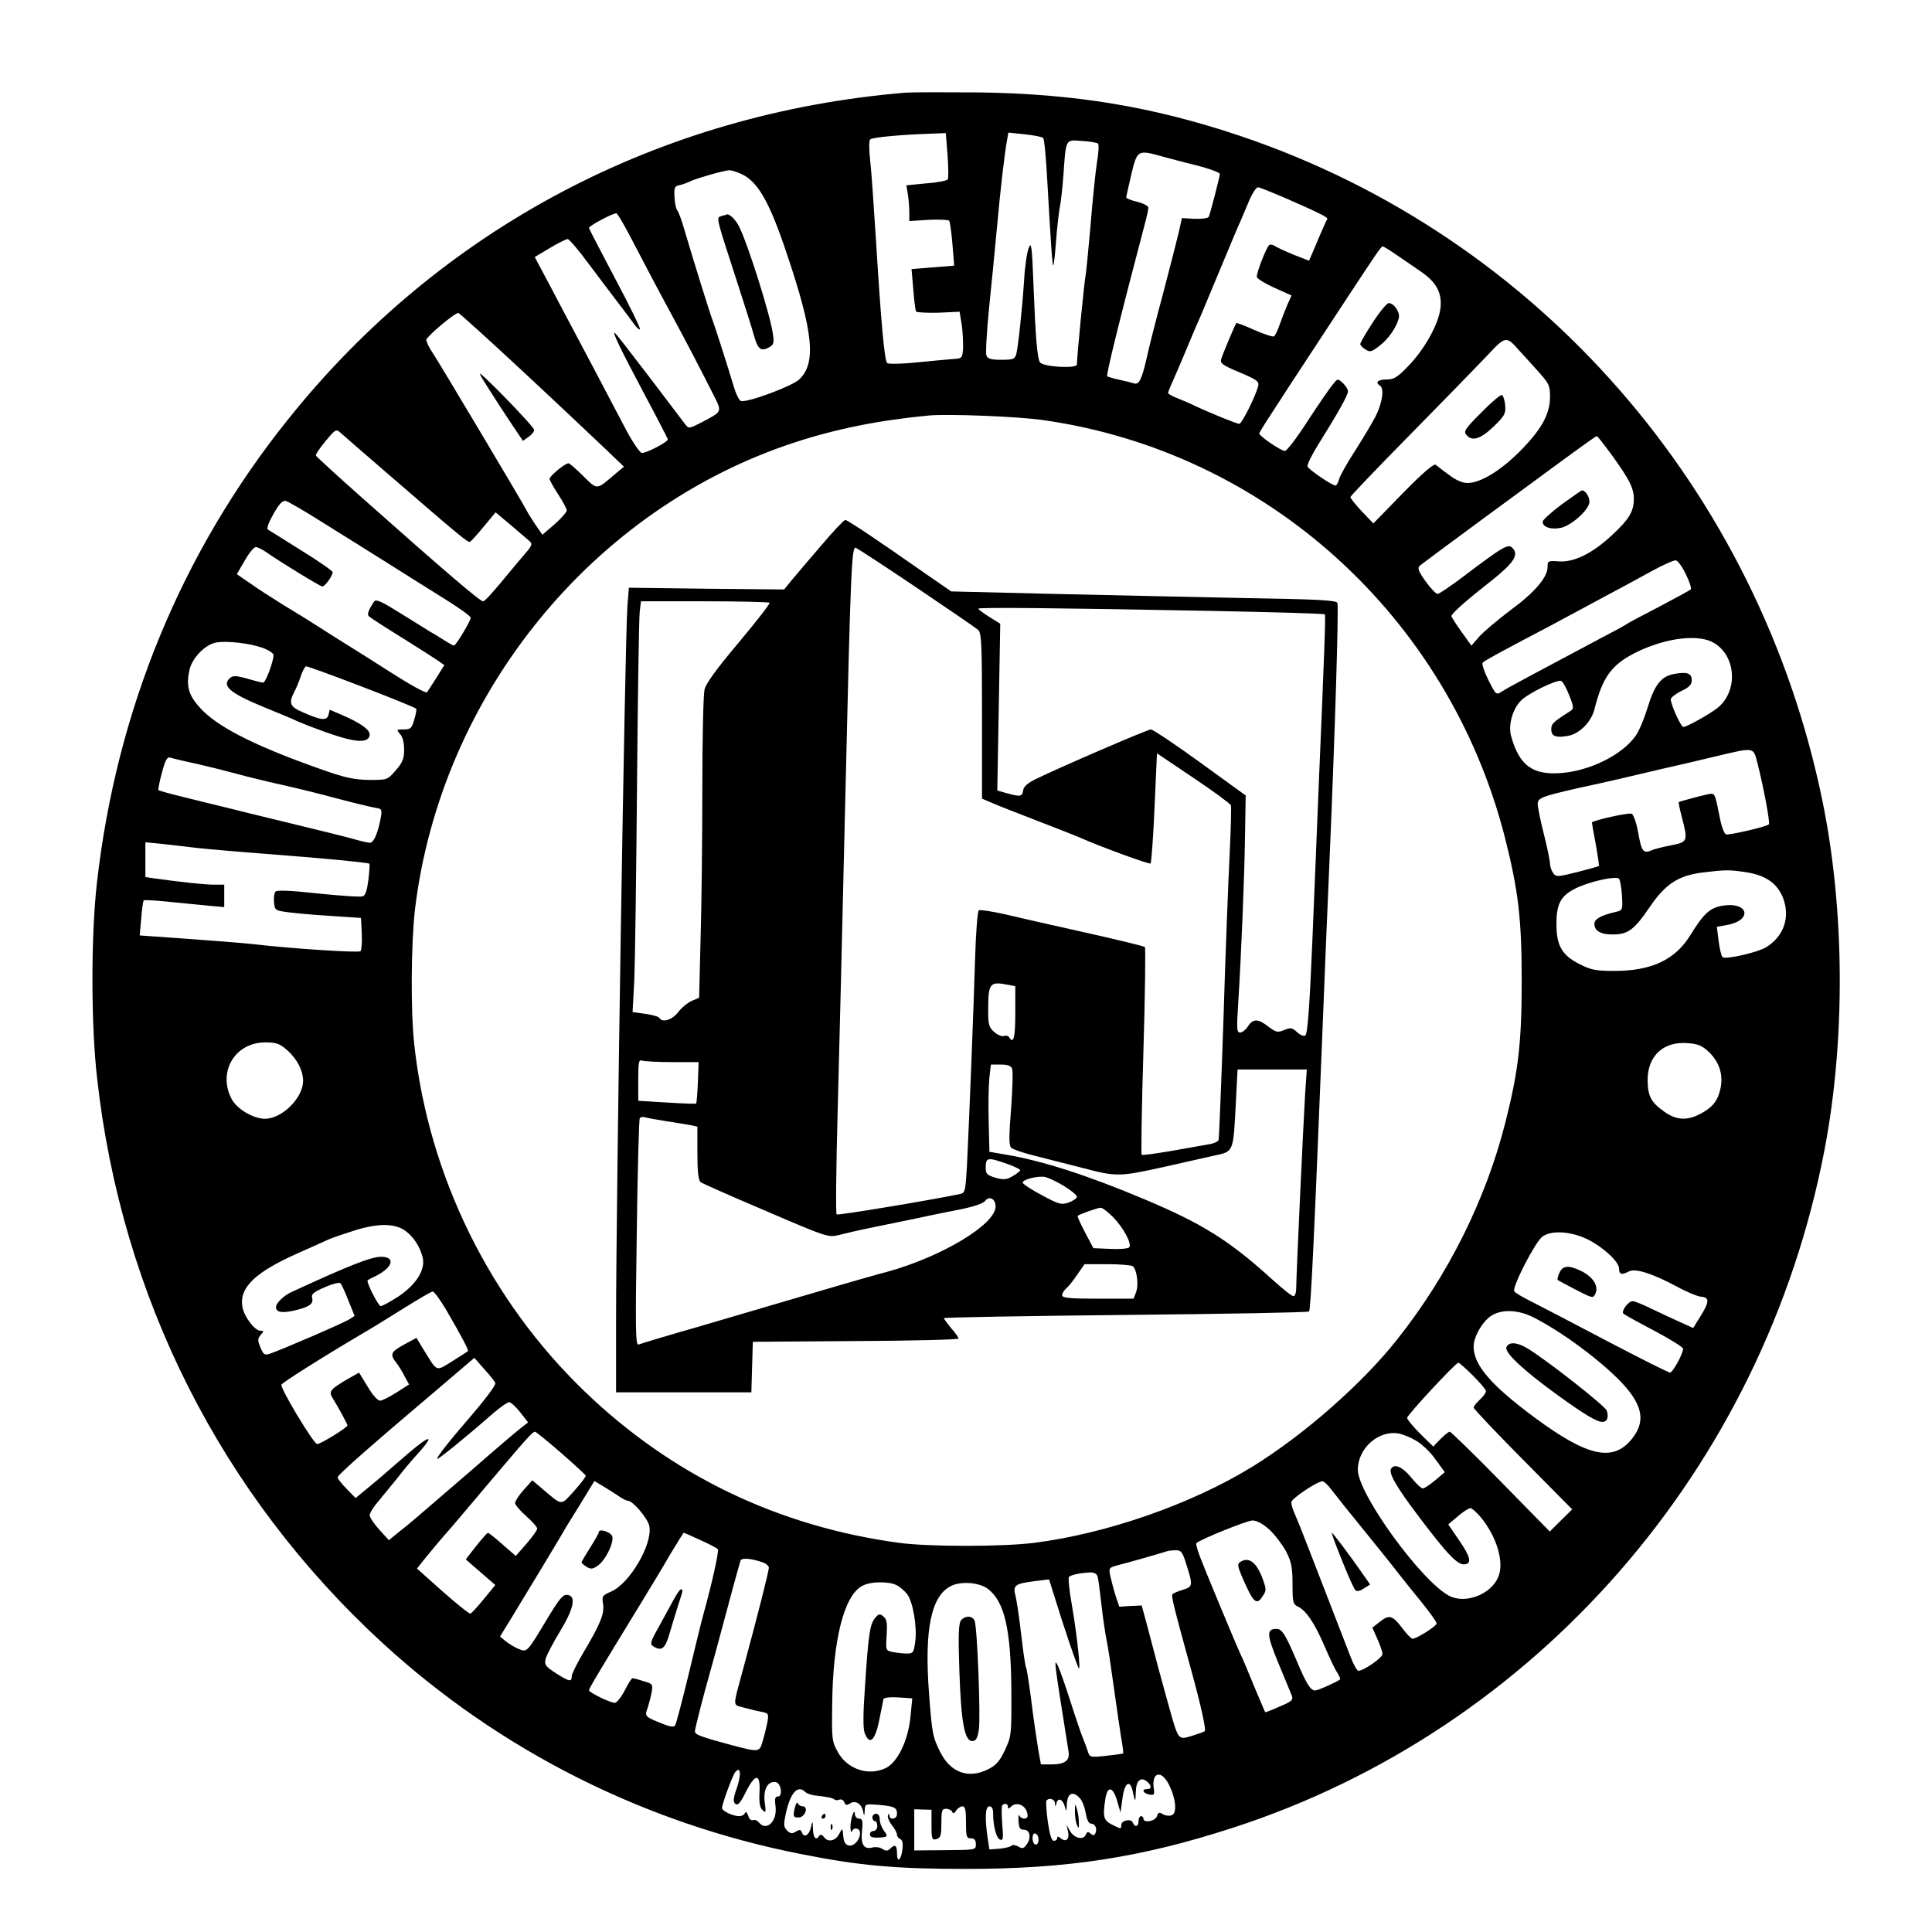 <?xml version="1.0" standalone="no"?>
<!DOCTYPE svg PUBLIC "-//W3C//DTD SVG 20010904//EN"
 "http://www.w3.org/TR/2001/REC-SVG-20010904/DTD/svg10.dtd">
<svg version="1.0" xmlns="http://www.w3.org/2000/svg"
 width="784pt" height="784pt" viewBox="0 0 784 784"
 preserveAspectRatio="xMidYMid meet">
<g transform="translate(0,784) scale(0.1,-0.1)"
fill="#000000" stroke="none">
<path d="M3675 7464 c-1001 -83 -1888 -552 -2507 -1327 -432 -539 -696 -1181
-775 -1882 -24 -215 -24 -572 1 -790 99 -890 504 -1691 1158 -2292 475 -436
1062 -732 1700 -857 236 -47 384 -60 668 -60 410 0 710 46 1080 166 1231 398
2156 1458 2404 2753 85 445 82 971 -8 1412 -259 1267 -1156 2293 -2359 2700
-356 120 -675 173 -1067 178 -135 1 -267 1 -295 -1z m170 -253 c4 -49 4 -94 1
-99 -3 -5 -42 -13 -87 -16 l-81 -8 6 -36 c3 -20 6 -53 6 -73 l0 -36 79 5 c43
2 81 0 83 -4 3 -5 9 -48 13 -95 l7 -87 -87 -7 -86 -7 7 -81 c3 -45 9 -86 11
-91 3 -4 44 -6 91 -5 l86 4 9 -55 c4 -30 6 -73 5 -95 -3 -39 -4 -40 -43 -42
-22 -2 -89 -8 -149 -14 -59 -6 -112 -7 -116 -2 -11 10 -25 168 -45 493 -9 140
-19 289 -24 330 -5 42 -5 79 0 84 8 9 130 20 260 24 l47 2 7 -89z m388 69 c5
-4 12 -83 17 -176 15 -265 20 -337 24 -341 2 -3 7 40 11 94 4 54 11 116 15
138 5 22 11 81 15 130 11 155 7 148 76 143 32 -2 62 -7 65 -11 4 -4 2 -39 -5
-79 -6 -40 -18 -156 -26 -258 -9 -102 -18 -192 -20 -200 -4 -14 -35 -328 -35
-359 0 -18 -138 -10 -150 9 -11 18 -18 102 -26 310 -6 160 -9 181 -19 155 -7
-16 -16 -74 -19 -130 -8 -119 -24 -270 -32 -302 -6 -20 -12 -23 -60 -23 -42 0
-56 4 -61 17 -4 9 1 94 10 187 10 94 24 241 32 326 15 168 33 318 42 364 l5
28 67 -7 c36 -4 70 -10 74 -15z m487 -76 c30 -8 82 -22 115 -30 59 -14 115
-33 115 -40 0 -11 -40 -165 -45 -174 -4 -6 -29 -9 -58 -8 l-51 3 -12 -55 c-7
-30 -36 -143 -64 -250 -29 -107 -58 -222 -65 -255 -21 -93 -32 -117 -53 -111
-9 3 -36 10 -60 15 -24 5 -46 12 -49 14 -5 6 52 236 151 612 9 32 16 65 16 72
0 7 -20 18 -45 24 -25 6 -45 14 -45 18 0 3 10 45 21 94 24 100 26 100 129 71z
m-1716 -68 c69 -29 117 -110 189 -326 108 -320 120 -444 50 -510 -30 -28 -214
-96 -237 -87 -7 3 -21 31 -30 64 -32 105 -78 248 -86 268 -8 20 -74 231 -112
360 -11 39 -24 75 -30 82 -5 6 -10 31 -11 54 -2 36 1 44 18 47 11 2 34 10 50
18 30 13 129 41 153 43 7 1 27 -5 46 -13z m2217 -102 c132 -58 169 -76 165
-83 -5 -8 -31 -67 -54 -123 l-20 -46 -64 25 c-34 14 -68 30 -75 35 -7 5 -17 7
-22 4 -11 -7 -51 -109 -51 -129 0 -7 32 -27 70 -44 l71 -32 -17 -38 c-9 -21
-23 -57 -31 -80 -8 -24 -19 -45 -23 -48 -5 -3 -41 9 -80 26 -39 18 -72 30 -73
28 -6 -8 -55 -125 -61 -145 -6 -18 3 -25 74 -55 69 -29 80 -37 76 -54 -10 -42
-67 -155 -77 -155 -10 0 -121 45 -184 75 -16 8 -47 21 -67 29 -21 8 -38 18
-38 21 0 3 8 25 19 48 10 23 31 71 46 107 15 36 44 106 66 155 21 50 63 151
94 225 31 74 62 149 70 165 7 17 23 54 35 83 12 28 28 52 35 52 6 0 58 -21
116 -46z m-2673 -136 c69 -132 122 -233 171 -323 58 -107 118 -222 170 -325
43 -85 46 -77 -44 -125 -49 -25 -50 -25 -65 -6 -8 11 -75 99 -148 195 -74 97
-135 176 -138 176 -8 0 21 -61 116 -240 55 -103 100 -190 100 -193 0 -11 -91
-58 -106 -55 -8 2 -37 44 -63 93 -101 192 -185 352 -211 400 -15 28 -57 107
-93 176 l-67 126 62 37 c33 20 66 36 72 36 6 -1 45 -46 86 -102 41 -55 95
-126 120 -159 25 -32 53 -70 63 -84 11 -15 21 -24 24 -21 3 3 -42 95 -101 206
-58 110 -106 202 -106 205 0 9 104 64 112 59 5 -3 25 -37 46 -76z m3123 -95
c30 -20 74 -51 99 -68 60 -42 83 -86 75 -148 -8 -63 -65 -166 -131 -233 -44
-46 -58 -54 -88 -54 -35 0 -47 -12 -26 -25 18 -11 10 -69 -18 -125 -16 -30
-54 -94 -85 -142 -31 -48 -59 -98 -63 -112 -3 -14 -10 -26 -15 -26 -14 0 -108
64 -113 77 -3 6 17 47 44 90 81 130 120 199 120 215 0 8 -9 23 -21 34 -21 19
-21 18 -42 -8 -12 -14 -57 -80 -101 -147 -43 -67 -84 -121 -92 -121 -15 0
-104 60 -104 71 0 3 22 39 49 80 26 41 123 189 215 329 221 337 230 350 237
350 4 0 31 -17 60 -37z m-3545 -474 c143 -133 292 -274 332 -312 l74 -71 -34
-28 c-79 -68 -73 -67 -131 -10 -29 29 -56 52 -60 52 -14 0 -77 -52 -77 -63 0
-5 16 -34 35 -63 19 -29 35 -58 35 -66 -1 -7 -23 -32 -50 -56 l-49 -42 -29 42
c-16 24 -31 48 -33 53 -6 15 -357 604 -385 646 -13 19 -24 42 -24 50 1 13 114
109 130 109 4 0 124 -109 266 -241z m4035 93 c15 -16 50 -55 78 -86 47 -52 51
-60 51 -106 0 -71 -36 -135 -124 -223 -78 -78 -159 -127 -211 -127 -21 0 -48
12 -75 33 -24 17 -48 36 -54 41 -8 5 -53 -33 -133 -115 l-120 -123 -47 49
c-25 27 -46 53 -46 58 0 4 110 119 244 255 134 136 274 280 311 319 73 79 78
80 126 25z m-1926 -287 c903 -129 1641 -796 1871 -1690 55 -217 69 -331 69
-585 0 -249 -13 -364 -66 -574 -79 -312 -231 -619 -439 -881 -142 -180 -380
-389 -590 -518 -246 -151 -590 -271 -885 -308 -130 -16 -424 -16 -545 0 -491
66 -924 274 -1278 615 -386 372 -633 876 -691 1408 -15 135 -13 410 3 548 105
870 720 1627 1542 1895 168 55 343 90 544 109 80 7 362 -4 465 -19z m-2669
-211 c296 -256 332 -286 341 -283 4 2 30 30 56 62 l48 58 62 -52 c34 -29 68
-58 76 -65 12 -11 10 -18 -15 -47 -16 -19 -38 -45 -49 -58 -88 -107 -117 -139
-125 -139 -12 0 -153 120 -484 414 -105 93 -192 173 -194 177 -2 5 16 31 39
59 42 50 43 50 63 32 12 -11 93 -81 182 -158z m4975 69 c72 -100 89 -134 89
-178 0 -51 -20 -83 -89 -147 -79 -74 -155 -111 -216 -106 -43 3 -45 2 -45 -23
0 -42 -53 -104 -153 -177 -50 -38 -106 -85 -124 -105 l-32 -37 -41 57 c-22 31
-40 59 -40 63 0 10 58 62 163 144 91 73 112 105 84 133 -17 17 -37 6 -202
-119 -49 -37 -95 -68 -101 -68 -7 0 -29 23 -49 51 -30 42 -34 54 -23 64 7 6
126 94 263 195 138 101 282 207 320 235 108 79 130 94 135 95 3 0 30 -35 61
-77z m-5240 -268 c68 -42 187 -117 264 -165 77 -49 186 -117 242 -152 56 -35
103 -68 103 -75 0 -13 -60 -113 -68 -113 -2 0 -21 10 -41 23 -19 12 -43 27
-53 32 -9 6 -63 39 -119 74 -80 50 -103 61 -111 50 -24 -37 -29 -52 -21 -60 5
-5 65 -44 133 -86 69 -43 136 -86 149 -95 l24 -17 -33 -53 c-19 -29 -35 -55
-37 -57 -4 -6 -70 31 -153 84 -36 23 -103 66 -150 95 -47 29 -110 69 -141 89
-31 20 -94 59 -139 86 -45 28 -106 67 -135 88 l-54 37 32 55 c17 30 37 55 45
55 7 0 25 -9 40 -19 58 -41 222 -141 230 -141 11 0 42 44 42 58 0 5 -57 45
-127 88 -69 44 -131 82 -136 85 -6 4 4 31 23 64 24 42 37 55 50 52 9 -2 73
-39 141 -82z m5540 -215 c15 -30 24 -58 20 -62 -3 -3 -60 -34 -126 -69 -66
-34 -124 -65 -130 -69 -5 -4 -44 -26 -85 -47 -305 -162 -404 -215 -425 -229
-24 -15 -24 -15 -55 46 -17 35 -28 66 -23 71 9 9 59 36 193 107 47 24 112 59
145 77 33 18 105 56 160 86 55 29 138 74 185 100 47 26 92 46 100 45 8 0 27
-26 41 -56z m116 -280 c90 -55 96 -198 11 -264 -37 -28 -124 -76 -137 -76 -10
0 -51 91 -51 112 0 7 19 22 43 34 32 15 42 26 42 44 0 28 -19 35 -72 25 -52
-10 -78 -42 -107 -136 -14 -46 -36 -99 -50 -117 -56 -77 -185 -140 -301 -149
-116 -9 -170 31 -203 150 -12 44 5 107 39 143 27 29 146 87 164 81 7 -3 22
-30 33 -59 19 -47 19 -54 5 -63 -72 -46 -78 -52 -78 -75 0 -28 19 -35 69 -26
46 9 93 56 106 107 34 135 71 184 176 235 120 57 250 72 311 34z m-5894 -18
c26 -9 47 -23 47 -30 0 -26 -32 -112 -42 -112 -6 0 -34 7 -64 16 -43 12 -58
13 -69 4 -38 -32 -4 -62 137 -120 57 -23 117 -48 133 -56 68 -29 168 -65 211
-74 55 -13 84 -6 84 20 0 20 -39 47 -113 79 l-49 21 -5 -21 c-7 -25 -31 -22
-105 11 -52 22 -57 37 -34 82 8 14 19 42 26 62 6 20 16 38 21 42 7 4 432 -159
448 -172 2 -2 -1 -22 -8 -44 -10 -36 -15 -40 -43 -40 -29 0 -30 -1 -15 -18 11
-12 17 -36 17 -64 0 -36 -6 -52 -34 -84 -34 -39 -34 -39 -107 -39 -59 1 -96 8
-184 39 -260 91 -414 166 -490 240 -58 58 -72 97 -56 168 11 49 65 104 110
111 42 7 132 -3 184 -21z m6070 -474 c23 -90 51 -238 45 -243 -9 -10 -163 -45
-174 -41 -7 3 -18 31 -24 63 -22 109 -20 105 -49 100 -29 -6 -114 -29 -119
-32 -1 -1 4 -28 13 -61 25 -97 24 -101 -42 -114 -32 -6 -69 -15 -82 -21 -33
-14 -40 -4 -54 76 -7 38 -19 71 -26 73 -14 5 -161 -28 -161 -36 0 -3 7 -43 16
-90 8 -46 14 -85 12 -86 -2 -2 -41 -13 -88 -25 -80 -20 -86 -20 -97 -4 -7 9
-13 26 -13 37 0 12 -11 66 -25 121 -14 55 -25 110 -25 122 0 25 16 31 160 64
52 11 131 29 175 39 44 11 121 28 170 40 50 11 144 33 210 49 170 40 159 42
178 -31z m-6333 2 c52 -12 124 -30 160 -40 36 -10 117 -30 180 -44 63 -14 140
-33 170 -41 101 -27 185 -48 213 -53 27 -4 28 -7 22 -41 -11 -60 -28 -101 -44
-101 -8 0 -37 7 -65 15 -28 8 -145 37 -261 65 -115 28 -235 57 -265 65 -30 7
-102 25 -159 39 -57 14 -106 27 -108 30 -2 2 4 33 14 70 13 50 21 65 33 62 8
-3 58 -15 110 -26z m0 -341 c47 -5 173 -16 280 -24 221 -17 413 -35 419 -40 2
-2 0 -31 -4 -65 -5 -41 -12 -63 -22 -67 -9 -4 -90 2 -180 11 -108 12 -168 15
-175 8 -5 -5 -8 -25 -6 -43 3 -33 5 -34 58 -41 30 -4 109 -11 175 -15 l120 -8
3 -64 c2 -35 -1 -67 -5 -71 -8 -7 -277 10 -438 29 -49 5 -173 15 -274 22
l-184 13 6 69 c3 38 8 71 10 73 2 3 46 0 98 -5 52 -5 124 -12 162 -16 l67 -6
0 46 0 45 -42 0 c-36 0 -130 10 -245 26 l-33 5 0 70 0 71 63 -6 c34 -4 100
-11 147 -17z m6289 -99 c79 -13 124 -46 147 -105 29 -78 3 -154 -69 -199 -35
-21 -166 -51 -177 -40 -5 5 -12 35 -16 66 l-7 57 39 7 c106 18 92 95 -14 79
-52 -8 -78 -31 -132 -119 -62 -101 -158 -146 -310 -146 -74 0 -94 4 -141 28
-69 35 -92 73 -93 156 -1 84 15 118 72 148 54 29 169 55 182 42 4 -5 10 -36
12 -69 3 -58 3 -59 -27 -66 -57 -13 -85 -28 -85 -48 0 -29 27 -44 77 -43 59 0
86 20 148 112 63 92 114 126 211 139 97 12 111 12 183 1z m-5923 -722 c40 -36
64 -82 64 -125 -1 -69 -85 -152 -154 -153 -48 0 -116 40 -137 82 -56 110 15
228 138 228 45 0 58 -5 89 -32z m5770 -8 c42 -42 58 -93 45 -150 -11 -49 -33
-75 -83 -101 -54 -28 -98 -24 -146 11 -52 37 -65 62 -66 125 -1 99 63 160 162
152 43 -3 59 -10 88 -37z m-5298 -720 c37 -23 69 -71 78 -117 9 -48 -28 -106
-99 -154 -33 -21 -65 -39 -72 -39 -10 0 -60 99 -53 105 2 1 17 10 35 18 68 35
79 77 19 77 -40 0 -129 -35 -363 -143 -31 -14 -63 -45 -63 -61 0 -21 23 -25
70 -15 63 14 83 27 77 51 -5 16 4 24 50 44 31 14 60 21 64 17 5 -5 20 -37 33
-71 l25 -62 -22 -14 c-23 -15 -285 -128 -324 -140 -19 -6 -25 -2 -36 26 -12
29 -12 35 1 51 14 15 13 17 -1 17 -23 0 -65 55 -73 95 -15 79 50 142 226 220
58 26 114 51 125 56 11 5 54 20 95 33 94 31 164 33 208 6z m4806 -40 c63 -32
126 -90 126 -118 0 -24 11 -27 41 -11 26 13 95 -9 194 -62 40 -22 84 -40 98
-41 35 -3 34 -21 -3 -80 l-29 -47 -53 24 c-29 13 -81 37 -116 54 -34 17 -69
31 -77 31 -17 0 -48 -41 -37 -51 4 -4 60 -35 125 -69 64 -34 117 -67 117 -73
0 -20 -42 -97 -53 -97 -6 0 -122 58 -257 129 -135 71 -273 143 -307 160 -34
17 -65 35 -68 41 -10 16 83 197 113 221 36 28 117 23 186 -11z m-4633 -286
c65 -112 92 -164 88 -167 -2 -2 -31 -20 -64 -41 -68 -42 -59 -45 -116 47 l-29
48 -50 -27 c-55 -30 -59 -40 -31 -75 10 -13 25 -38 34 -56 l17 -31 -50 -32
c-28 -18 -58 -33 -67 -34 -10 0 -30 21 -51 57 l-35 57 -46 -26 c-70 -41 -78
-50 -62 -76 23 -37 61 -107 61 -112 0 -9 -109 -76 -123 -76 -14 0 -150 226
-145 241 3 8 154 104 323 204 33 19 110 66 170 104 61 38 115 70 121 70 5 1
30 -33 55 -75z m4412 -30 c135 -68 324 -215 389 -301 55 -72 59 -128 14 -187
-77 -101 -180 -80 -399 82 -179 133 -247 213 -247 288 0 42 40 108 77 128 43
24 107 20 166 -10z m-4213 -267 c0 -12 -45 -71 -115 -152 -79 -91 -128 -155
-120 -155 7 0 123 94 224 183 30 26 60 47 67 47 7 0 27 -18 45 -41 l32 -41
-32 -25 c-18 -14 -105 -88 -194 -166 -231 -199 -257 -222 -301 -256 l-38 -31
-39 43 c-21 23 -38 49 -39 58 0 9 17 36 38 60 20 24 55 67 77 94 21 28 55 68
76 91 76 84 59 86 -37 4 -54 -47 -101 -87 -104 -90 -3 -3 -28 -24 -56 -47
l-51 -42 -37 38 c-20 20 -36 41 -36 46 0 10 139 132 425 374 l130 111 42 -48
c24 -26 43 -51 43 -55z m3967 31 c29 -29 53 -57 53 -63 0 -7 -11 -22 -25 -35
-14 -13 -25 -27 -25 -32 0 -5 90 -100 200 -211 l200 -202 -46 -45 -45 -45
-199 203 c-109 111 -202 202 -207 202 -5 0 -22 -14 -38 -30 l-29 -30 -53 52
c-29 29 -53 58 -53 64 0 12 197 224 208 224 4 0 30 -23 59 -52z m-3700 -314
c54 -47 99 -89 100 -92 1 -4 -20 -32 -47 -62 -55 -61 -47 -61 -124 4 l-46 39
-35 -39 c-19 -21 -34 -45 -35 -53 0 -7 20 -31 45 -53 25 -22 45 -45 45 -51 0
-7 -20 -34 -44 -62 l-43 -49 -54 47 c-29 26 -56 47 -59 47 -3 0 -24 -24 -48
-54 l-42 -54 60 -52 60 -52 -46 -56 c-26 -32 -50 -58 -55 -60 -4 -2 -55 39
-113 90 l-104 93 36 45 c20 25 68 82 107 126 38 45 113 133 165 195 137 162
161 189 171 189 4 0 52 -39 106 -86z m3469 50 c23 -13 59 -47 79 -76 l38 -52
-39 -33 c-22 -18 -44 -33 -50 -33 -7 0 -28 20 -48 45 -35 43 -68 57 -81 35
-11 -18 22 -75 113 -195 116 -154 158 -197 186 -193 30 4 23 31 -26 102 l-41
60 39 33 c21 18 44 33 51 33 6 0 25 -17 42 -37 65 -79 96 -183 71 -242 -29
-71 -133 -111 -199 -77 -113 59 -371 414 -371 512 0 87 84 161 165 147 17 -3
49 -16 71 -29z m-3234 -226 c14 -10 30 -18 36 -18 20 0 81 -72 87 -103 14 -73
-80 -234 -156 -266 -34 -15 -37 -18 -32 -49 7 -39 -11 -83 -79 -197 -26 -44
-48 -88 -48 -97 0 -24 -9 -23 -64 12 -43 28 -47 34 -42 58 4 15 30 65 58 111
57 94 67 144 31 149 -18 3 -32 -14 -80 -93 -85 -142 -84 -141 -119 -126 -16 6
-39 21 -52 31 l-23 19 45 73 c42 69 189 312 211 350 5 10 36 60 69 113 l58 95
37 -22 c20 -12 48 -30 63 -40z m2894 23 c16 -21 74 -94 129 -161 55 -68 118
-146 140 -175 22 -28 66 -83 98 -122 31 -39 57 -75 57 -81 0 -10 -81 -62 -98
-62 -5 0 -25 20 -43 45 -39 51 -53 54 -92 22 l-28 -22 20 -45 c11 -25 21 -52
21 -62 0 -15 -76 -68 -98 -68 -5 0 -20 26 -32 58 -12 31 -37 95 -55 142 -39
100 -70 180 -120 310 -20 52 -43 109 -51 127 -8 17 -14 38 -14 47 0 14 102 83
126 85 6 1 24 -16 40 -38z m-255 -158 c22 -20 52 -60 67 -87 22 -43 27 -64 27
-133 0 -74 2 -83 21 -92 33 -15 68 -66 109 -161 20 -47 43 -96 52 -108 8 -13
13 -25 11 -27 -12 -10 -90 -45 -101 -45 -19 0 -36 27 -77 125 -44 103 -58 125
-80 125 -41 0 -40 -23 6 -135 25 -61 50 -120 55 -133 8 -20 4 -25 -48 -47 -31
-14 -57 -24 -59 -23 -1 2 -21 48 -44 103 -22 55 -47 114 -55 130 -20 43 -144
341 -166 399 -10 27 -17 52 -14 54 15 15 204 91 227 92 18 0 42 -13 69 -37z
m-2308 -43 c36 -16 68 -33 70 -37 5 -8 -23 -135 -57 -258 -8 -27 -35 -139 -61
-247 -26 -108 -51 -202 -55 -209 -6 -9 -21 -7 -64 11 -59 24 -61 26 -47 62 4
13 11 39 15 59 6 35 5 36 -33 47 -21 7 -41 12 -44 12 -4 0 -18 -22 -32 -50
-14 -27 -32 -50 -40 -50 -19 0 -105 42 -105 51 0 7 40 74 207 347 39 64 95
156 123 205 29 48 53 87 55 87 1 0 32 -13 68 -30z m1966 -82 c33 -103 33 -106
-8 -119 -20 -6 -39 -14 -43 -18 -6 -6 4 -48 78 -316 36 -131 59 -234 53 -240
-3 -3 -27 -11 -52 -19 -58 -17 -54 -22 -98 135 -30 107 -39 142 -87 324 l-19
70 -46 -2 -45 -3 -16 48 c-8 26 -17 61 -21 79 -6 31 -5 32 37 43 41 10 172 48
193 55 6 2 21 4 35 4 21 1 27 -6 39 -41z m-1711 -9 c12 -5 22 -14 22 -21 -1
-17 -43 -184 -105 -413 -42 -155 -43 -142 2 -154 22 -6 54 -14 71 -17 31 -6
32 -8 26 -43 -4 -20 -12 -54 -19 -76 -13 -46 -14 -46 -125 -17 -133 36 -150
43 -150 57 0 7 18 80 40 162 23 81 55 200 72 263 29 110 65 241 73 267 4 13
45 9 93 -8z m1356 -56 c3 -10 10 -63 16 -118 6 -55 16 -119 21 -143 5 -23 18
-109 29 -190 11 -81 25 -173 30 -206 6 -32 9 -60 8 -61 -2 -2 -33 -6 -69 -10
-64 -7 -67 -6 -74 16 -4 13 -13 38 -20 54 -7 17 -30 84 -51 150 -21 66 -44
131 -51 145 -17 32 -18 37 43 -347 6 -38 -14 -53 -73 -53 l-39 0 -12 68 c-6
37 -19 123 -27 191 -9 69 -18 128 -21 133 -3 4 -12 65 -20 135 -8 71 -19 143
-24 161 -10 39 0 46 81 56 l56 7 23 -73 c36 -118 92 -283 98 -288 8 -8 -8 138
-28 255 -11 60 -16 113 -12 116 8 8 44 16 84 18 18 1 28 -5 32 -16z m-815 -36
c13 -6 32 -23 43 -37 23 -32 40 -131 32 -192 -6 -44 -9 -48 -34 -48 -15 0 -41
3 -57 6 -29 6 -29 6 -25 68 3 50 1 65 -13 76 -15 13 -19 12 -35 -7 -20 -26
-26 -64 -40 -278 -8 -111 -8 -169 -1 -188 20 -53 44 -29 61 63 7 36 14 70 15
75 1 6 27 9 60 7 l57 -4 -7 -71 c-9 -99 -52 -188 -101 -212 -70 -33 -155 -5
-194 65 -24 43 -25 52 -23 190 2 263 48 445 121 484 33 19 109 20 141 3z m369
-14 c68 -51 94 -163 96 -408 1 -186 0 -191 -26 -247 -21 -44 -35 -61 -67 -77
-80 -41 -153 -15 -195 68 -31 62 -34 76 -46 239 -20 263 9 400 93 438 41 18
111 12 145 -13z m-1017 -806 c-16 -45 -17 -58 -7 -67 10 -8 20 3 42 47 39 78
60 78 56 0 -2 -41 1 -62 12 -72 14 -14 15 -10 9 33 -6 52 13 86 46 80 21 -4
28 -58 8 -58 -12 0 -14 -9 -10 -40 8 -60 -36 -103 -67 -66 -6 8 -17 13 -24 10
-8 -3 -16 5 -20 18 -5 14 -9 18 -13 11 -2 -7 -13 -13 -23 -13 -26 0 -70 21
-70 33 0 16 42 131 53 145 22 28 26 -7 8 -61z m1753 10 c28 -57 33 -115 11
-123 -10 -4 -26 -2 -36 4 -15 9 -19 8 -24 -8 -7 -21 -55 -29 -55 -10 0 6 -4
10 -10 10 -5 0 -10 -9 -10 -20 0 -23 -15 -27 -23 -6 -7 18 -47 9 -47 -10 0
-17 0 -17 -38 2 -34 17 -38 32 -26 107 9 51 30 47 47 -10 l14 -48 8 58 c8 62
30 78 41 30 10 -48 12 -49 13 -5 1 46 20 64 46 42 19 -16 19 -30 0 -30 -24 0
-17 -17 8 -22 20 -4 23 -1 19 24 -10 67 31 78 62 15z m-1476 -29 c6 -6 24 -12
39 -14 48 -5 72 -10 79 -16 3 -4 12 -4 20 -1 8 3 17 -2 20 -10 5 -13 9 -14 24
-5 22 14 47 -2 53 -35 3 -18 5 -17 6 6 1 27 2 27 56 23 65 -6 75 -11 75 -37 0
-21 -29 -27 -31 -6 0 9 -2 9 -6 0 -2 -7 5 -25 16 -39 12 -15 21 -32 21 -39 0
-7 6 -15 13 -18 9 -3 12 -17 9 -41 -5 -45 -22 -58 -22 -17 0 33 -8 39 -28 19
-10 -10 -17 -10 -31 -1 -10 7 -28 9 -40 6 -35 -9 -49 11 -43 67 4 41 2 50 -12
50 -9 0 -16 8 -17 18 -1 30 -18 -19 -18 -53 1 -16 3 -24 6 -17 7 19 33 14 33
-6 0 -28 -24 -55 -46 -51 -13 3 -20 14 -22 38 -3 34 -4 34 -16 10 -14 -29 -46
-37 -62 -14 -8 10 -14 12 -19 6 -13 -22 -25 -10 -26 27 -1 35 -2 35 -8 8 -7
-33 -28 -46 -37 -22 -5 12 -9 13 -25 3 -15 -9 -22 -8 -35 5 -14 14 -15 23 -5
69 18 84 48 118 79 87z m1115 -26 c9 -10 19 -37 23 -60 4 -25 12 -42 20 -42
17 0 27 -18 20 -37 -5 -12 -9 -13 -20 -4 -10 9 -15 8 -20 -4 -9 -24 -48 -14
-64 15 l-14 25 6 -27 c7 -31 -8 -45 -29 -28 -11 9 -15 9 -15 1 0 -6 -6 -11
-13 -11 -10 0 -17 24 -25 77 -6 43 -8 81 -6 85 9 15 34 8 35 -9 1 -17 2 -17 6
0 6 24 26 16 34 -14 6 -22 7 -22 8 7 2 48 24 59 54 26z m-293 -34 c0 -9 3 -9
12 0 26 26 68 2 68 -37 0 -15 -27 -14 -34 2 -3 6 -4 -4 -3 -23 2 -28 6 -35 22
-35 25 0 31 -33 11 -60 -12 -17 -18 -18 -34 -8 -11 6 -23 8 -28 3 -5 -5 -27
-10 -49 -12 l-40 -3 -7 45 c-12 82 -10 130 7 130 10 0 15 -10 15 -27 0 -54 13
-102 28 -108 13 -5 14 4 9 64 -3 38 -3 72 0 75 10 10 23 7 23 -6z m-170 -63
c0 -58 2 -65 20 -65 14 0 20 -7 20 -24 0 -23 0 -23 -125 -24 l-125 -1 0 84 0
83 35 -1 35 -1 0 -62 c0 -57 2 -62 20 -57 17 5 20 14 20 64 0 51 2 59 19 59
11 0 22 -6 25 -12 3 -9 8 -8 16 5 6 9 18 17 25 17 12 0 15 -15 15 -65z m292
-57 c7 -18 -2 -39 -13 -32 -12 7 -12 44 0 44 5 0 11 -6 13 -12z"/>
<path d="M2927 6963 c-21 -6 -22 -2 58 -248 34 -104 68 -212 75 -238 15 -54
28 -64 60 -47 20 11 22 18 16 57 -10 74 -102 366 -137 434 -14 29 -42 55 -52
48 -1 -1 -10 -3 -20 -6z"/>
<path d="M5571 6532 c-28 -43 -51 -82 -51 -88 0 -5 9 -15 21 -22 18 -12 25
-10 56 14 37 28 69 74 79 112 7 24 -19 62 -41 62 -7 0 -36 -35 -64 -78z"/>
<path d="M1975 6275 c21 -33 62 -97 92 -142 l55 -82 24 17 c13 9 23 22 21 29
-2 11 -140 156 -202 213 -25 23 -24 19 10 -35z"/>
<path d="M6011 6166 c-64 -64 -73 -77 -61 -90 23 -29 58 -18 111 33 45 44 50
52 47 87 -2 20 -8 39 -13 41 -6 2 -44 -30 -84 -71z"/>
<path d="M3333 5627 c-48 -56 -102 -119 -120 -141 l-31 -38 -315 3 -315 4 -6
-75 c-10 -135 -46 -2407 -46 -2902 l0 -288 275 0 274 0 3 103 3 102 418 3
c229 1 417 6 417 10 0 4 -13 23 -30 42 -16 19 -29 38 -30 41 0 3 332 9 737 13
406 4 741 10 745 14 7 7 20 277 53 1102 8 212 22 538 30 725 23 539 38 1032
32 1048 -4 11 -69 15 -374 20 -202 4 -554 12 -781 17 l-412 10 -113 78 c-188
132 -308 212 -317 212 -5 0 -49 -46 -97 -103z m387 -172 c129 -87 242 -164
250 -172 13 -12 15 -64 15 -349 l0 -335 45 -19 c25 -11 110 -44 190 -75 80
-31 154 -60 165 -65 70 -32 280 -109 284 -104 3 3 11 105 16 226 l10 221 147
-99 c81 -54 150 -105 153 -112 2 -7 0 -95 -5 -195 -5 -100 -17 -400 -25 -667
-9 -267 -18 -490 -20 -496 -2 -6 -18 -14 -37 -17 -18 -3 -86 -15 -152 -27 -65
-11 -121 -19 -123 -16 -3 3 0 192 7 421 7 229 9 419 6 422 -3 3 -112 30 -243
59 -131 29 -279 63 -330 75 -50 11 -96 18 -101 15 -5 -3 -12 -90 -15 -193 -6
-204 -24 -660 -33 -841 -6 -104 -7 -112 -27 -117 -119 -25 -498 -88 -502 -83
-4 3 -2 188 4 409 6 222 20 793 31 1269 22 948 26 1034 43 1027 7 -3 118 -75
247 -162z m-597 -61 c3 -3 -53 -75 -125 -161 -91 -108 -133 -166 -139 -191 -5
-20 -9 -202 -9 -403 0 -201 -3 -474 -7 -607 l-6 -241 -29 -12 c-16 -7 -41 -27
-55 -45 -25 -33 -65 -46 -78 -24 -3 5 -29 12 -57 16 l-51 7 7 131 c3 72 8 428
11 791 3 363 8 679 11 703 l5 42 258 0 c142 0 260 -3 264 -6z m1790 -33 c252
-5 461 -11 463 -14 4 -4 -1 -135 -26 -727 -5 -135 -17 -409 -25 -610 -11 -260
-19 -366 -28 -372 -7 -4 -21 2 -34 14 -20 18 -26 19 -52 8 -27 -11 -33 -9 -64
14 -42 33 -62 33 -83 1 -9 -14 -23 -25 -32 -25 -13 0 -14 15 -8 108 14 227 25
504 28 676 l3 178 -185 134 c-102 74 -192 134 -200 134 -13 0 -373 -155 -470
-203 -30 -15 -46 -29 -48 -44 -4 -26 -11 -27 -66 -12 l-39 11 6 338 6 339 -45
28 c-24 15 -44 30 -44 33 0 6 312 3 943 -9z m-824 -1517 l31 -6 0 -109 c0
-100 -7 -128 -25 -98 -4 6 -13 8 -21 5 -8 -3 -26 4 -39 16 -22 19 -25 30 -25
87 0 112 6 119 79 105z m-1361 -314 l107 0 -3 -82 c-2 -46 -5 -84 -7 -86 -1
-2 -55 0 -119 4 l-116 7 0 85 c0 73 2 83 16 78 9 -3 64 -6 122 -6z m1379 -27
c4 -9 2 -82 -4 -162 -9 -112 -9 -149 0 -158 7 -7 48 -21 92 -32 44 -11 134
-34 200 -51 136 -36 149 -35 330 5 66 15 154 35 195 44 88 19 84 9 95 216 l7
135 140 0 141 0 -7 -102 c-7 -116 -36 -735 -36 -785 0 -18 -5 -33 -11 -33 -7
0 -48 33 -93 74 -169 153 -278 221 -511 319 -227 96 -413 156 -560 181 l-70
12 -3 124 c-2 69 0 149 3 178 l6 52 40 0 c28 0 42 -5 46 -17z m-1402 -213 c39
-6 82 -13 98 -16 l27 -6 0 -108 c0 -74 4 -110 13 -117 6 -5 126 -58 265 -117
246 -106 254 -108 295 -98 23 6 78 19 122 28 44 9 132 27 195 40 63 14 149 31
190 39 42 9 80 22 87 31 17 23 43 10 43 -22 0 -73 -219 -204 -440 -265 -36 -9
-103 -29 -150 -42 -47 -14 -139 -41 -205 -60 -66 -19 -176 -52 -245 -72 -69
-20 -145 -43 -170 -50 -68 -19 -223 -65 -239 -71 -12 -4 -13 61 -7 452 3 251
9 461 12 466 3 5 13 7 22 4 10 -3 49 -10 87 -16z m1393 -177 c23 -9 42 -18 42
-22 0 -3 -14 -14 -31 -24 -26 -15 -37 -15 -70 -6 -33 10 -39 16 -39 39 0 45 6
46 98 13z m220 -86 c28 -17 52 -37 52 -43 0 -7 -15 -17 -34 -24 -30 -10 -40
-7 -110 31 -42 22 -76 45 -76 50 0 13 61 28 90 23 14 -3 49 -19 78 -37z m197
-124 c45 -46 80 -112 67 -125 -5 -5 -40 -8 -77 -6 l-68 3 -34 64 c-18 35 -32
65 -30 67 6 6 81 33 93 33 7 1 28 -16 49 -36z m81 -201 c17 -11 26 -76 14
-106 l-10 -26 -145 0 c-116 0 -145 3 -145 14 0 7 7 19 16 27 9 7 29 32 45 56
l30 43 92 0 c51 0 97 -4 103 -8z"/>
<path d="M6337 5793 c-42 -32 -77 -63 -77 -70 0 -23 37 -34 78 -24 45 13 112
75 112 105 0 21 -17 46 -30 46 -3 0 -40 -26 -83 -57z"/>
<path d="M6328 2675 c-6 -14 -9 -27 -7 -29 2 -2 36 -20 74 -40 68 -35 70 -35
79 -16 14 30 -8 66 -53 90 -54 27 -79 26 -93 -5z"/>
<path d="M6113 2373 c-8 -22 70 -95 210 -196 111 -80 157 -107 180 -107 19 0
26 20 17 46 -8 20 -241 203 -321 252 -43 26 -77 28 -86 5z"/>
<path d="M2430 1623 c0 -5 -16 -33 -35 -63 -19 -30 -35 -57 -35 -60 0 -3 9
-11 20 -18 17 -10 25 -10 45 4 33 22 71 102 58 123 -11 17 -53 28 -53 14z"/>
<path d="M5420 1573 c37 -96 72 -178 81 -187 4 -5 19 -2 33 8 l26 16 -37 53
c-48 69 -115 157 -118 157 -2 0 5 -21 15 -47z"/>
<path d="M5032 1501 c-11 -7 -10 -17 7 -57 47 -109 60 -121 85 -81 15 22 15
28 1 67 -25 70 -57 95 -93 71z"/>
<path d="M2730 1342 c-14 -26 -41 -75 -60 -110 -30 -53 -33 -64 -20 -72 34
-22 49 -11 66 48 9 31 25 83 35 115 21 65 22 67 12 67 -5 0 -19 -22 -33 -48z"/>
<path d="M3900 1265 c-10 -12 -12 -59 -7 -203 7 -210 21 -287 52 -287 15 0 21
9 27 44 8 49 -6 415 -17 444 -9 21 -38 22 -55 2z"/>
<path d="M3227 510 c-11 -40 -8 -47 16 -45 25 2 39 45 14 45 -9 0 -17 6 -19
12 -3 7 -7 1 -11 -12z"/>
<path d="M3335 470 c-3 -5 -1 -10 4 -10 6 0 11 5 11 10 0 6 -2 10 -4 10 -3 0
-8 -4 -11 -10z"/>
<path d="M3540 465 c0 -8 5 -15 10 -15 6 0 10 -9 10 -20 0 -11 -7 -20 -15 -20
-8 0 -15 -6 -15 -14 0 -10 10 -14 35 -13 39 2 40 4 20 31 -8 11 -15 30 -15 43
0 14 -6 23 -15 23 -8 0 -15 -7 -15 -15z"/>
<path d="M3371 424 c0 -11 3 -14 6 -6 3 7 2 16 -1 19 -3 4 -6 -2 -5 -13z"/>
<path d="M4362 490 c0 -19 3 -44 8 -55 7 -17 9 -15 8 10 0 17 -4 41 -8 55 -7
23 -8 22 -8 -10z"/>
</g>
</svg>
